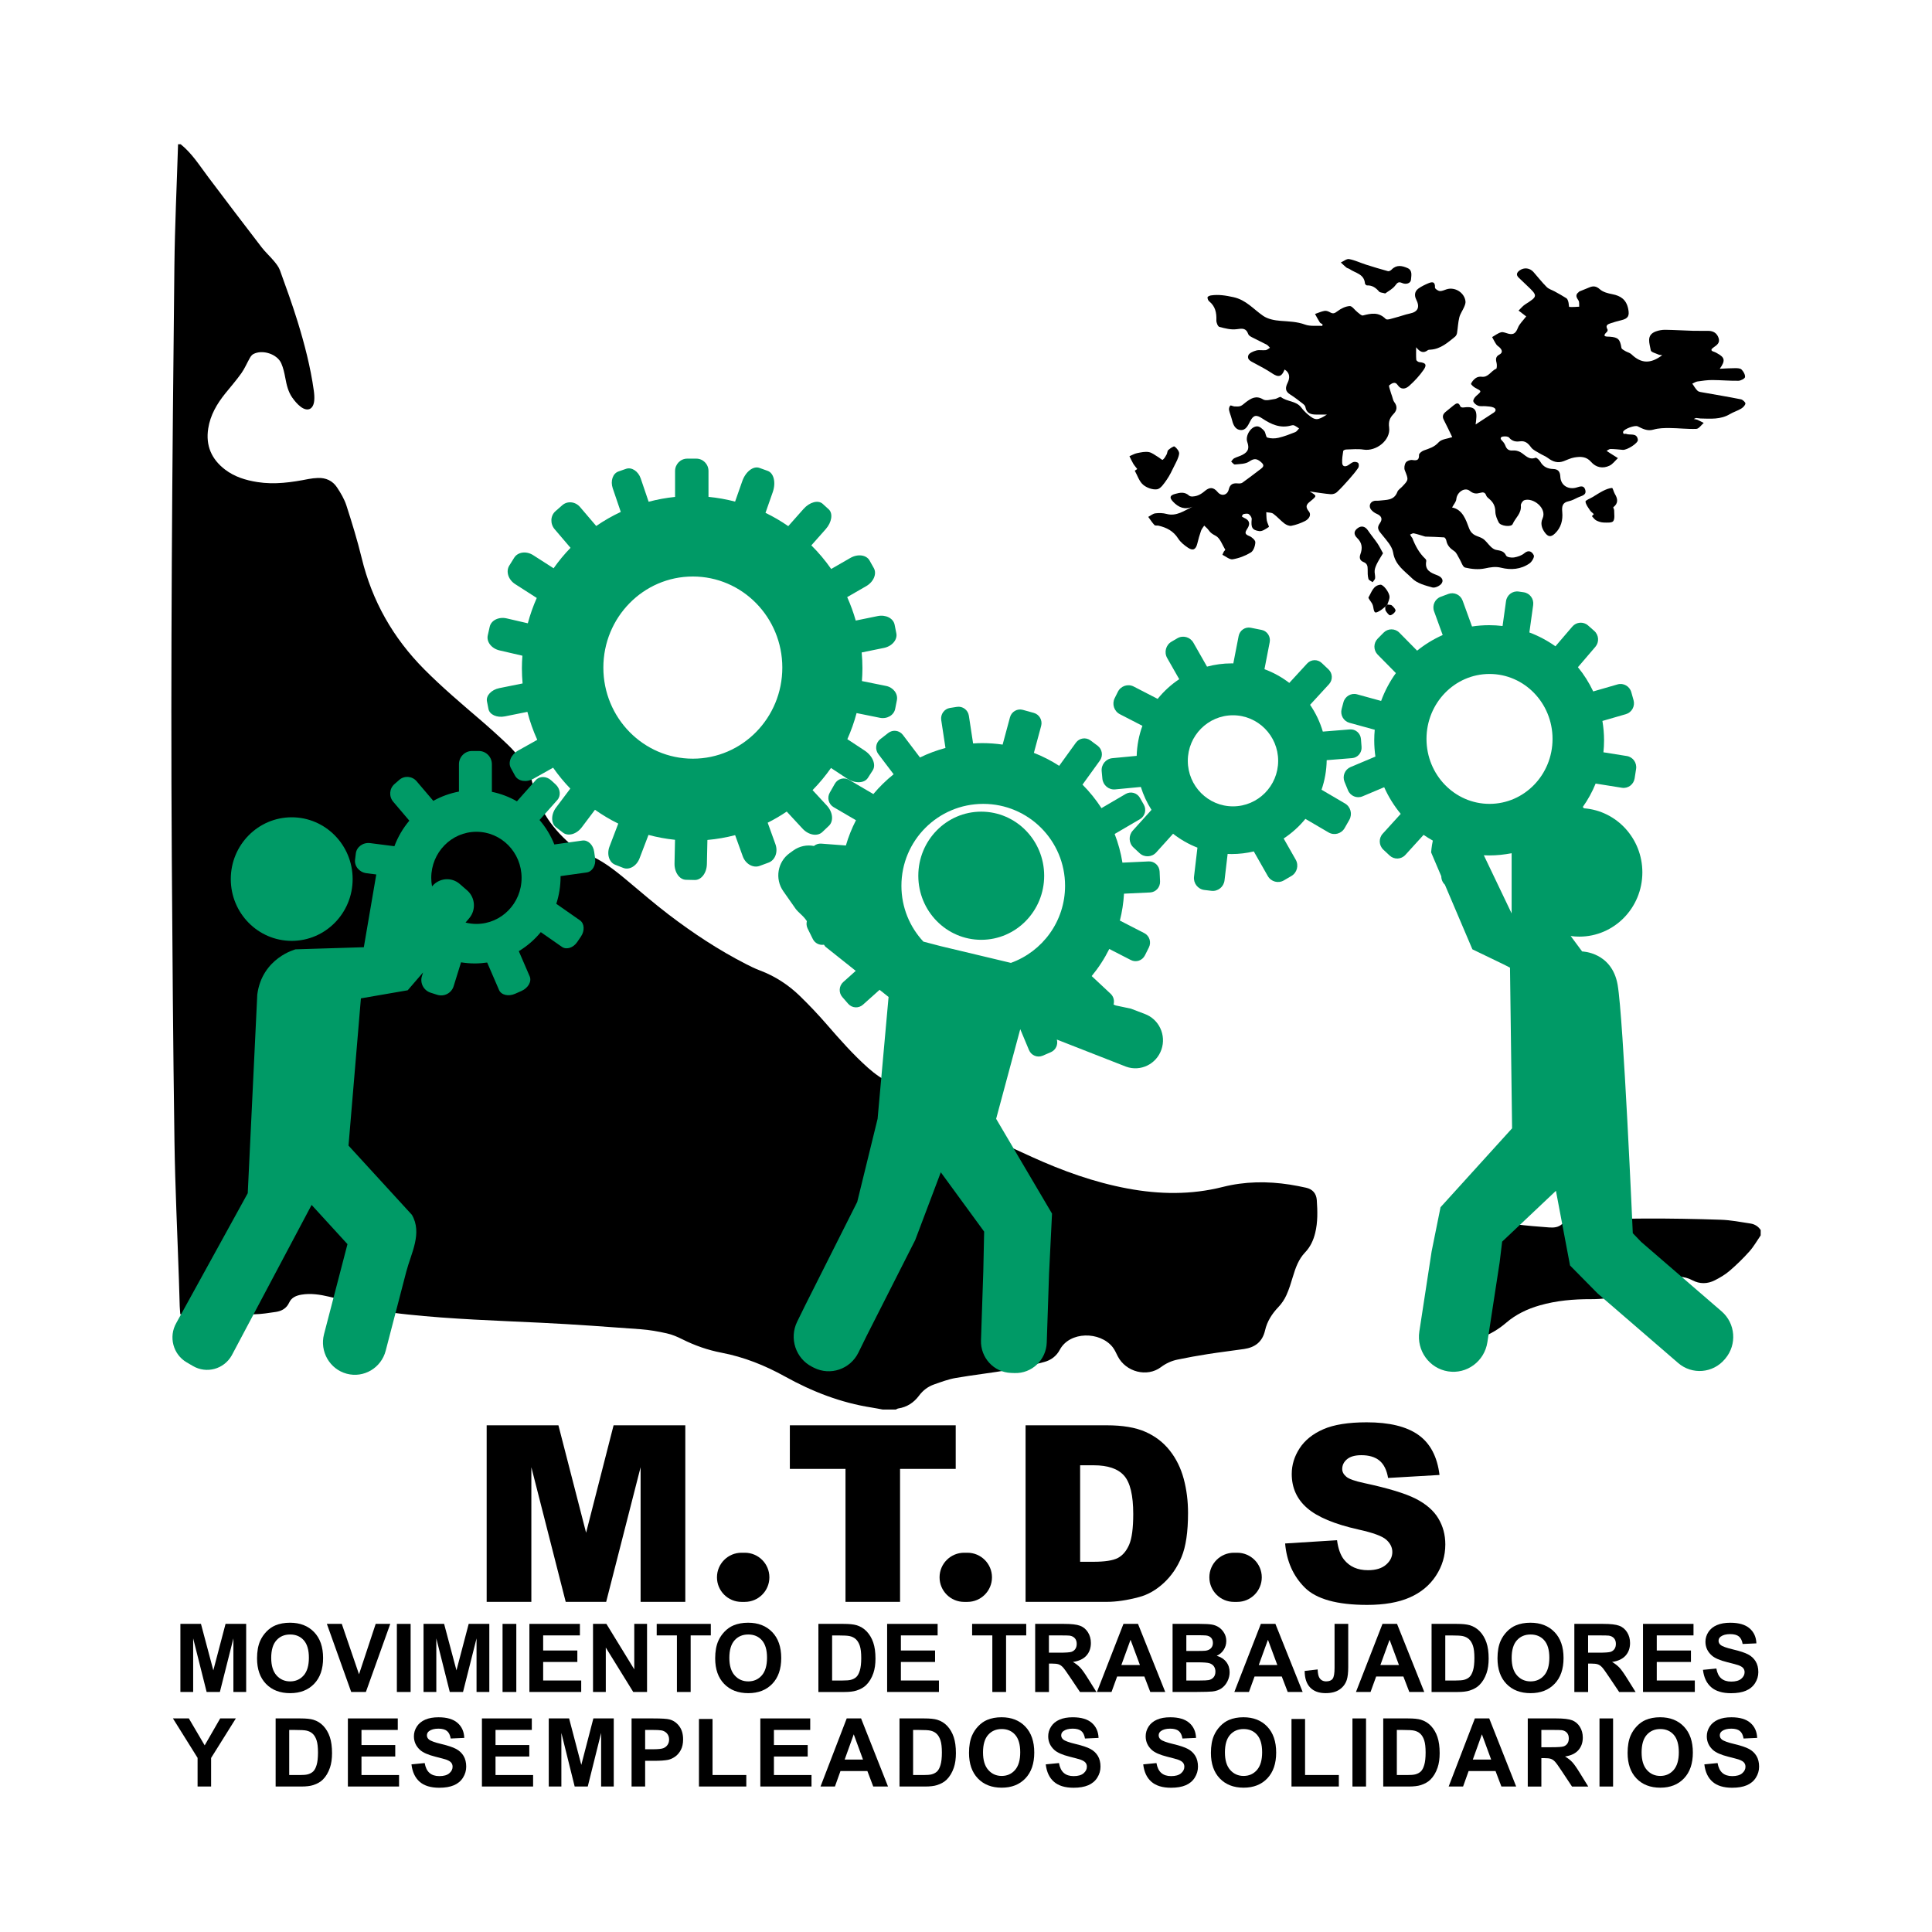 <?xml version="1.0" encoding="UTF-8"?> <svg xmlns="http://www.w3.org/2000/svg" xmlns:xlink="http://www.w3.org/1999/xlink" version="1.1" id="Capa_1" x="0px" y="0px" viewBox="0 0 1080 1080" style="enable-background:new 0 0 1080 1080;" xml:space="preserve"> <style type="text/css"> .st0{fill:#009A66;} </style> <g> <g> <g> <path d="M101.01,80.64c6.4,5.17,10.67,12.08,15.53,18.53c9.84,13.08,19.74,26.1,29.71,39.07c2.09,2.72,4.7,5.04,6.9,7.69 c1.31,1.58,2.68,3.31,3.36,5.2c3.42,9.47,6.86,18.93,9.83,28.54c3.91,12.68,7.24,25.52,9.08,38.69c0.25,1.81,0.4,3.69,0.24,5.5 c-0.44,4.96-3.66,6.49-7.59,3.51c-1.82-1.38-3.37-3.24-4.7-5.12c-2.3-3.28-3.17-7.13-3.89-11.03c-0.51-2.76-1.13-5.57-2.25-8.12 c-2.29-5.22-10.55-7.87-15.6-5.18c-0.79,0.42-1.45,1.28-1.91,2.09c-1.64,2.86-2.91,5.96-4.8,8.63 c-2.77,3.91-5.95,7.52-8.96,11.26c-4.69,5.83-8.4,12.11-9.57,19.65c-1.48,9.54,1.83,17.15,9.41,22.94 c5.32,4.06,11.53,5.96,18.08,6.99c9.68,1.53,19.17,0.15,28.64-1.72c1.68-0.33,3.41-0.49,5.13-0.57c4.55-0.2,8.32,1.58,10.77,5.31 c2.08,3.16,4.09,6.53,5.23,10.09c3.12,9.69,6.13,19.45,8.53,29.34c5.82,24.04,17.54,44.67,34.96,62.21 c9.82,9.89,20.42,18.89,30.99,27.95c5.33,4.57,10.54,9.27,15.63,14.1c2.67,2.53,5.07,5.37,7.41,8.22 c3.34,4.05,5.4,8.72,6.6,13.85c3.41,14.45,11.56,25.89,22.98,35.13c1.8,1.45,3.85,2.8,6,3.57c9.38,3.36,16.92,9.46,24.39,15.72 c7.46,6.24,14.83,12.6,22.56,18.5c13.72,10.47,28.1,19.98,43.52,27.84c2.41,1.23,4.85,2.44,7.39,3.39 c8.57,3.21,16.09,8.09,22.58,14.41c5.2,5.06,10.21,10.34,14.96,15.82c7.34,8.47,14.75,16.86,23.14,24.34 c3.97,3.54,8.29,6.46,13.05,8.94c6.31,3.31,12.29,7.25,18.38,10.98c1.57,0.96,3.03,2.12,4.53,3.2c4.81,3.45,9.92,6.23,15.43,8.57 c13.49,5.72,26.75,11.98,40.1,18.04c17.21,7.82,34.91,14.21,53.56,17.68c17.78,3.31,35.45,3.6,53.18-0.88 c12.3-3.11,24.9-3.27,37.48-1.32c3.04,0.47,6.06,1.08,9.07,1.74c3.71,0.82,5.78,3.25,6.03,6.97c0.42,6.14,0.59,12.28-0.9,18.33 c-1.01,4.11-2.67,7.76-5.71,10.94c-3.54,3.7-5.27,8.51-6.73,13.39c-1.05,3.52-2.13,7.07-3.64,10.41 c-1.1,2.42-2.65,4.76-4.49,6.68c-3.59,3.75-6.3,8-7.43,12.96c-1.47,6.45-5.56,9.58-11.76,10.49c-6.7,0.98-13.44,1.77-20.13,2.82 c-5.72,0.89-11.42,1.92-17.08,3.1c-3.38,0.7-6.43,2.09-9.3,4.24c-7.73,5.79-19.57,2.67-24.08-6.06c-0.9-1.74-1.66-3.61-2.86-5.13 c-7.1-8.96-24.05-8.92-29.56,1.47c-1.9,3.58-5,5.85-8.8,6.84c-6.43,1.67-12.9,3.25-19.44,4.37c-9.96,1.71-20.02,2.82-29.97,4.54 c-4.09,0.71-8.06,2.21-12,3.59c-3.43,1.2-6.25,3.3-8.47,6.29c-2.89,3.89-6.74,6.43-11.65,7.17c-0.45,0.07-0.86,0.39-1.29,0.59 c-2.47,0-4.94,0-7.4,0c-2.05-0.37-4.09-0.79-6.14-1.11c-17.27-2.69-33.25-8.91-48.46-17.35c-11.15-6.19-22.88-10.89-35.5-13.31 c-7.65-1.46-14.97-4.03-21.96-7.54c-2.73-1.37-5.62-2.6-8.59-3.26c-4.8-1.07-9.7-1.95-14.59-2.31 c-18.45-1.36-36.9-2.71-55.38-3.61c-25.01-1.21-50.04-2-74.96-4.65c-10.8-1.15-21.52-2.68-31.8-6.48c-3.92-1.45-8-2.5-12.07-3.46 c-5.05-1.19-10.17-2-15.4-1.14c-2.92,0.48-5.6,1.59-6.88,4.39c-1.52,3.31-4.19,4.78-7.49,5.27c-4.02,0.6-8.07,1.25-12.11,1.32 c-12.83,0.21-25.66,0.17-38.49,0.21c-0.84,0-1.68-0.14-2.8-0.23c-0.11-1.55-0.27-3-0.32-4.45c-0.17-5.04-0.29-10.07-0.46-15.11 c-0.85-25.67-2.11-51.34-2.48-77.02c-0.76-52.72-1.15-105.45-1.49-158.18c-0.72-110.38,0.25-220.75,1.45-331.12 c0.25-22.73,1.35-45.44,2.05-68.16C100.02,80.64,100.51,80.64,101.01,80.64z"></path> <path d="M984.23,690.59c-2.07,3-3.87,6.24-6.28,8.94c-3.43,3.84-7.15,7.48-11.06,10.84c-2.48,2.14-5.41,3.86-8.36,5.35 c-4.07,2.06-8.39,2.12-12.46-0.04c-4.72-2.51-9.47-2.4-14.3-0.65c-2.54,0.92-5.04,2-7.47,3.18c-11.06,5.33-22.68,8.06-34.99,8.03 c-9.64-0.03-19.21,0.79-28.54,3.46c-6.95,1.99-13.35,5.02-18.87,9.78c-4.04,3.48-8.58,6.2-13.59,8.07 c-1.84,0.69-3.73,1.3-5.65,1.7c-6,1.27-9.09-0.32-9.65-6.33c-0.64-6.89-3.85-11.64-9.17-15.59c-2.69-2-3.06-3.75-1.72-6.82 c2.81-6.46,6.26-12.54,11.55-17.38c2.4-2.2,5.06-3.78,8.42-4.25c4.61-0.64,8.09-3.48,10.05-7.41c3.26-6.53,8.4-7.93,15.04-7.09 c6.23,0.79,12.5,1.31,18.76,1.76c2.55,0.18,5.07,0.07,7.28-1.89c0.96-0.86,2.77-0.9,4.22-1.07c13.98-1.7,28.05-1.95,42.1-2.01 c14.18-0.06,28.37,0.2,42.54,0.68c5.51,0.19,10.99,1.28,16.47,2.11c2.36,0.36,4.34,1.61,5.7,3.66 C984.23,688.62,984.23,689.6,984.23,690.59z"></path> </g> <g> <ellipse class="st0" cx="163.07" cy="491.41" rx="34.06" ry="34.54"></ellipse> <ellipse class="st0" cx="548.52" cy="489.54" rx="35.18" ry="35.82"></ellipse> <path class="st0" d="M639.84,566.77l-7.67-2.93l-8.47-1.78l-1.22-0.53c0.59-2.09,0.05-4.43-1.63-6l-10.59-9.9 c3.83-4.64,7.13-9.72,9.84-15.15l12.06,6.19c2.88,1.48,6.4,0.31,7.86-2.61l2.23-4.46c1.46-2.92,0.31-6.49-2.57-7.97l-13.66-7.02 c1.23-4.85,2.01-9.88,2.31-15.04l14.58-0.68c3.23-0.15,5.72-2.93,5.57-6.2l-0.25-5.5c-0.15-3.27-2.89-5.8-6.11-5.65l-14.67,0.69 c-0.89-5.56-2.37-10.92-4.35-16.03l14.16-8.29c2.8-1.64,3.76-5.27,2.14-8.1l-2.16-3.8c-1.62-2.84-5.19-3.81-7.99-2.17 l-13.52,7.92c-3.08-4.75-6.63-9.16-10.61-13.14l9.72-13.46c1.91-2.64,1.34-6.35-1.26-8.29l-3.98-2.96 c-2.61-1.94-6.27-1.36-8.18,1.28l-9.33,12.92c-4.43-2.87-9.16-5.3-14.14-7.25l4.06-15.05c0.85-3.16-0.98-6.42-4.1-7.29l-6.14-1.7 c-3.12-0.86-6.33,1-7.18,4.16l-4.11,15.26c-3.72-0.54-7.52-0.83-11.39-0.83c-1.72,0-3.42,0.07-5.12,0.18l-2.36-15.49 c-0.49-3.24-3.48-5.46-6.67-4.96l-3.89,0.61c-3.19,0.5-5.38,3.53-4.89,6.77l2.37,15.6c-4.95,1.33-9.72,3.11-14.24,5.32 l-9.56-12.61c-1.97-2.6-5.64-3.08-8.2-1.09l-4.46,3.48c-2.56,2-3.04,5.72-1.07,8.32l8.55,11.28c-4.13,3.31-7.93,7.01-11.33,11.07 l-13.55-7.93c-2.8-1.64-6.38-0.67-7.99,2.17l-2.83,4.97c-1.62,2.84-0.66,6.46,2.14,8.1l12.51,7.32c-2.31,4.48-4.2,9.2-5.64,14.12 l-13.75-1.04c-1.55-0.12-3,0.39-4.12,1.31c-3.88-0.75-8.04,0.03-11.52,2.53l-2.06,1.48c-6.77,4.87-8.36,14.39-3.55,21.25 c0,0,6.77,9.66,6.79,9.69c1.43,2.04,3.85,3.67,5.44,5.76c0.32,0.43,0.64,0.86,0.96,1.3c-0.34,1.34-0.23,2.8,0.43,4.14l2.89,5.85 c1.18,2.39,3.74,3.62,6.21,3.19c0.27,0.37,0.54,0.73,0.81,1.1l16.98,13.52l-6.99,6.26c-2.42,2.17-2.65,5.92-0.52,8.37l3.28,3.77 c2.14,2.46,5.83,2.69,8.26,0.52l9.3-8.32l5.02,4l-6.13,68.09l-11.39,46.48l-28.97,57.57l-4.6,9.36 c-4.57,9.3-0.84,20.59,8.33,25.23l1.02,0.52c9.17,4.63,20.31,0.85,24.88-8.45l4.6-9.36l27.15-53.55l14.31-37.89l24.23,33.16 l-0.48,22.37l-1.29,38.38c-0.33,9.75,7.2,17.92,16.82,18.25l1.94,0.07c9.62,0.33,17.68-7.3,18-17.05l1.29-38.38l1.66-33.7 l-31.24-52.99l13.48-50.11l4.89,11.68c1.26,3.02,4.7,4.42,7.67,3.14l4.56-1.97c2.73-1.18,4.12-4.22,3.34-7.04l38.73,15.16 c8.03,2.89,16.86-1.38,19.71-9.52C652.08,578.6,647.87,569.66,639.84,566.77z M549.64,449.37c25.26,0,45.74,20.5,45.74,45.79 c0,19.86-12.63,36.76-30.29,43.1l-39.2-9.35l-9.71-2.54c-7.62-8.18-12.28-19.14-12.28-31.21 C503.89,469.87,524.37,449.37,549.64,449.37z"></path> <path class="st0" d="M962.4,733.07l-44.99-38.85l-4.67-4.86c0,0-5.26-120.49-8.47-138.84c-3.21-18.35-19.85-18.65-19.85-18.65 l-6.39-8.63c1.58,0.22,3.19,0.34,4.83,0.34c19.46,0,35.23-16.08,35.23-35.92c0-18.93-14.37-34.43-32.59-35.81l-0.72-0.73 c2.88-4.05,5.3-8.44,7.19-13.1l14.69,2.35c3.39,0.54,6.58-1.81,7.11-5.25l0.82-5.28c0.53-3.44-1.78-6.67-5.18-7.21l-13.08-2.09 c0.23-2.2,0.35-4.43,0.35-6.69c0-3.69-0.33-7.3-0.92-10.83l13.13-3.8c3.3-0.96,5.22-4.45,4.28-7.8l-1.26-4.49 c-0.94-3.35-4.39-5.29-7.69-4.34l-13.6,3.93c-2.29-4.88-5.16-9.43-8.55-13.55l9.75-11.38c2.25-2.63,1.98-6.61-0.62-8.9 l-3.47-3.06c-2.59-2.28-6.52-2-8.78,0.63l-9.45,11.03c-4.47-3.17-9.36-5.79-14.57-7.74l2.13-15.33c0.48-3.45-1.89-6.64-5.29-7.13 l-2.86-0.41c-3.4-0.49-6.55,1.92-7.03,5.37l-1.93,13.89c-2.46-0.29-4.96-0.45-7.49-0.45c-3.26,0-6.46,0.25-9.59,0.72l-5.25-14.45 c-1.19-3.27-4.76-4.94-7.99-3.74l-4.28,1.6c-3.22,1.2-4.88,4.83-3.69,8.1l4.82,13.27c-5.16,2.29-9.96,5.23-14.3,8.74l-9.93-10.07 c-2.43-2.46-6.37-2.46-8.8,0l-3.32,3.36c-2.43,2.46-2.43,6.46,0,8.92l10.18,10.32c-3.42,4.75-6.21,9.98-8.25,15.57l-13.44-3.69 c-3.32-0.91-6.73,1.08-7.63,4.44l-1,3.74c-0.9,3.36,1.06,6.83,4.38,7.74l14.12,3.88c-0.18,1.94-0.28,3.9-0.28,5.89 c0,3.09,0.23,6.13,0.65,9.11l-13.9,5.86c-3.17,1.34-4.68,5.03-3.36,8.25l1.93,4.71c1.32,3.22,4.96,4.74,8.13,3.4l12.11-5.1 c2.41,5.4,5.53,10.41,9.25,14.9l-10.08,11.09c-2.33,2.56-2.17,6.55,0.36,8.91l3.53,3.3c2.53,2.36,6.46,2.2,8.79-0.37l10.18-11.2 c1.66,1.16,3.39,2.21,5.16,3.21c-0.74,3.39-0.95,6.61-0.95,6.61l5.69,13.36c-0.01,1.79,0.73,3.48,1.99,4.66l15.39,36.15 l17.81,8.59l3.21,1.66l1.17,89.81l-40,44.11l-4.98,24.69l-6.87,44.78c-1.63,10.65,5.56,20.63,16.06,22.29h0 c10.51,1.66,20.35-5.64,21.98-16.29l6.87-44.78l1.38-11.45l30.07-28.42l7.88,41.74l15.46,15.67l44.99,38.85 c7.77,6.71,19.44,5.76,26.06-2.12l0.27-0.32C971.11,751.61,970.17,739.78,962.4,733.07z M832.65,376.75 c19.46,0,35.23,16.26,35.23,36.31c0,20.06-15.77,36.31-35.23,36.31c-19.46,0-35.23-16.26-35.23-36.31 C797.42,393.01,813.19,376.75,832.65,376.75z M829.47,478.11c0.99,0.05,1.98,0.08,2.99,0.08c4.3,0,8.49-0.44,12.55-1.25v33.67 L829.47,478.11z"></path> <path class="st0" d="M332.15,476.16c-0.53-3.91-3.5-6.73-6.62-6.29l-15.65,2.19c-2-5.03-4.82-9.64-8.28-13.67l9.97-11.21 c2.11-2.38,1.68-6.27-0.97-8.69l-2.5-2.28c-2.65-2.42-6.51-2.46-8.62-0.09l-10.51,11.82c-4.3-2.46-9.01-4.28-14.01-5.3v-15.43 c0-4.09-3.27-7.4-7.3-7.4h-3.8c-4.03,0-7.3,3.31-7.3,7.4v15.29c-5.11,0.96-9.94,2.73-14.34,5.18l-9.32-10.95 c-2.5-2.93-6.85-3.28-9.71-0.77l-2.7,2.36c-2.87,2.51-3.17,6.92-0.67,9.86l9,10.58c-3.54,4.21-6.38,9.02-8.35,14.28l-13.52-1.73 c-3.98-0.51-7.58,2.06-8.04,5.75l-0.43,3.47c-0.46,3.69,2.39,7.09,6.37,7.6l5.49,0.7l-6.96,40.67l-38.15,1.18 c0,0-18.69,4.74-21.41,25.26l-5.33,111.07l-39.96,72.58c-4.38,7.69-1.78,17.53,5.81,21.97l3.51,2.05 c7.59,4.44,17.29,1.81,21.67-5.89l44.67-84.16l20.05,21.92l-13.11,50.35c-2.51,9.65,3.17,19.54,12.69,22.09 c9.52,2.55,19.28-3.21,21.79-12.87c3.83-14.73,7.67-29.45,11.5-44.18c2.69-10.32,9.14-21.51,3.13-31.79l-35.42-38.68l6.93-82.31 l26.16-4.52l8.58-9.96l-0.63,2.04c-1.21,3.88,0.97,8.03,4.85,9.27l3.66,1.17c3.88,1.24,8.01-0.9,9.21-4.78l4.15-13.36 c2.49,0.4,5.05,0.62,7.65,0.62c2.36,0,4.68-0.18,6.96-0.51c0.02,0.04,0.03,0.09,0.05,0.13l6.57,15.21 c1.23,2.84,5.26,3.79,9.02,2.12l3.54-1.57c3.76-1.67,5.81-5.32,4.58-8.16l-6.08-14.08c4.67-2.83,8.83-6.43,12.29-10.64 l11.81,8.24c2.52,1.76,6.35,0.54,8.55-2.71l2.08-3.06c2.21-3.25,1.96-7.31-0.56-9.07l-13.22-9.23c1.55-4.76,2.39-9.84,2.39-15.12 c0-0.12-0.01-0.24-0.01-0.36l14.63-2.05c3.12-0.44,5.23-3.96,4.69-7.87L332.15,476.16z M266.33,516.48 c-2.1,0-4.14-0.27-6.09-0.76l2.06-2.43c3.91-4.62,3.4-11.58-1.16-15.55l-4.13-3.59c-4.56-3.97-11.42-3.44-15.34,1.18l-0.16,0.19 c-0.29-1.55-0.44-3.15-0.44-4.79c0-14.22,11.31-25.76,25.25-25.76c13.95,0,25.25,11.53,25.25,25.76 C291.59,504.94,280.28,516.48,266.33,516.48z"></path> <path class="st0" d="M429.14,459.9c3.69-1.85,7.25-3.93,10.65-6.23l8.85,9.56c3.37,3.64,8.32,4.49,11.05,1.89l3.68-3.5 c2.73-2.6,2.22-7.66-1.15-11.3l-7.99-8.64c3.77-3.82,7.2-7.97,10.3-12.38l8.82,5.82c4.51,2.98,9.8,2.85,11.81-0.28l2.7-4.21 c2.01-3.13-0.02-8.08-4.53-11.06l-9.66-6.37c2.09-4.68,3.83-9.54,5.16-14.58l13.01,2.63c4.03,0.81,7.87-1.43,8.57-5.02l0.95-4.82 c0.7-3.58-1.99-7.15-6.02-7.96l-13.53-2.73c0.17-2.35,0.29-4.73,0.29-7.12c0-2.99-0.15-5.95-0.42-8.87l12.47-2.55 c4.52-0.93,7.61-4.58,6.9-8.16l-0.96-4.82c-0.71-3.58-4.96-5.74-9.48-4.81l-12.25,2.51c-1.29-4.52-2.89-8.89-4.78-13.11 l10.6-6.11c4.16-2.39,6.08-6.91,4.3-10.09l-2.4-4.27c-1.78-3.18-6.59-3.81-10.75-1.42l-10.69,6.16 c-3.31-4.73-7.02-9.16-11.1-13.2l8.05-9.08c3.41-3.84,4.15-8.8,1.65-11.08l-3.36-3.06c-2.5-2.27-7.28-1-10.69,2.84l-8.55,9.64 c-4.03-2.8-8.28-5.29-12.73-7.44l4.07-11.6c1.86-5.32,0.59-10.63-2.84-11.86l-4.61-1.66c-3.43-1.24-7.72,2.07-9.59,7.38 l-4.02,11.46c-4.82-1.27-9.79-2.16-14.87-2.65v-14.46c0-3.82-3.05-6.91-6.81-6.91h-5.06c-3.76,0-6.81,3.09-6.81,6.91v14.49 c-5.06,0.51-9.99,1.43-14.78,2.7l-4.42-13.01c-1.39-4.08-5.06-6.49-8.22-5.39l-4.24,1.48c-3.15,1.1-4.58,5.3-3.19,9.38l4.5,13.22 c-4.8,2.25-9.4,4.88-13.73,7.87l-9.05-10.61c-2.62-3.07-7.05-3.52-9.9-1.02l-3.84,3.37c-2.85,2.5-3.05,7.02-0.43,10.08 l8.86,10.38c-3.44,3.55-6.6,7.37-9.46,11.43l-11.42-7.32c-3.84-2.46-8.59-1.82-10.62,1.44l-2.73,4.38 c-2.03,3.26-0.57,7.89,3.27,10.35l12.08,7.75c-2.01,4.55-3.69,9.27-5,14.16l-11.82-2.74c-4.42-1.02-8.67,1.06-9.48,4.67 l-1.09,4.84c-0.81,3.6,2.12,7.35,6.54,8.38l12.82,2.97c-0.17,2.33-0.28,4.68-0.28,7.06c0,2.85,0.15,5.66,0.39,8.45l-12.98,2.61 c-4.45,0.89-7.56,4.2-6.94,7.38l0.84,4.28c0.62,3.18,4.73,5.03,9.19,4.14l12.57-2.53c1.39,5.42,3.26,10.64,5.52,15.64l-10.7,6 c-3.97,2.23-5.79,6.6-4.06,9.77l2.33,4.26c1.73,3.17,6.35,3.93,10.32,1.7l10.97-6.16c2.9,4.15,6.11,8.06,9.61,11.69l-7.92,10.53 c-2.93,3.89-2.96,8.86-0.07,11.09l3.89,3c2.89,2.23,7.6,0.89,10.53-3l7.36-9.79c4.12,2.9,8.46,5.51,13.02,7.73l-4.89,12.81 c-1.64,4.29-0.23,8.85,3.15,10.18l4.55,1.79c3.38,1.33,7.45-1.07,9.09-5.36l5-13.09c4.81,1.29,9.76,2.21,14.83,2.73l-0.28,13.19 c-0.11,4.98,2.76,9.09,6.4,9.17l4.9,0.11c3.64,0.08,6.68-3.89,6.79-8.87l0.29-13.51c5.3-0.48,10.48-1.37,15.5-2.69l4.26,11.82 c1.56,4.32,5.8,6.72,9.48,5.36l4.95-1.83c3.68-1.36,5.4-5.97,3.84-10.29L429.14,459.9z M387.3,424.11 c-27.63,0-50.02-22.8-50.02-50.92c0-28.12,22.4-50.92,50.02-50.92c27.63,0,50.02,22.8,50.02,50.92 C437.33,401.32,414.93,424.11,387.3,424.11z"></path> <path class="st0" d="M751.88,449.16l-13.13-7.69c1.79-5.19,2.79-10.75,2.88-16.53l14.2-1.14c3.17-0.26,5.54-3.07,5.29-6.29 l-0.34-4.4c-0.25-3.22-3.03-5.62-6.2-5.36l-15.12,1.22c-1.59-5.4-4.01-10.44-7.12-14.98l10.6-11.53 c2.17-2.36,2.04-6.06-0.29-8.26l-3.8-3.59c-2.33-2.2-5.98-2.07-8.15,0.29l-9.97,10.85c-4.19-3.21-8.86-5.81-13.89-7.67l2.93-15.1 c0.61-3.17-1.42-6.24-4.54-6.86l-6.05-1.21c-3.12-0.62-6.15,1.44-6.77,4.61l-2.98,15.33c-0.31-0.01-0.61-0.02-0.92-0.02 c-4.77,0-9.38,0.64-13.78,1.82l-7.63-13.4c-1.82-3.19-5.84-4.29-8.99-2.44l-3.25,1.9c-3.15,1.84-4.23,5.93-2.41,9.12l6.74,11.84 c-4.56,3.03-8.63,6.75-12.06,11.01l-13.38-6.9c-3.24-1.67-7.2-0.36-8.85,2.92l-1.78,3.56c-1.65,3.29-0.36,7.3,2.88,8.98 l12.61,6.5c-1.93,5.26-3.03,10.9-3.2,16.79l-13.63,1.3c-3.62,0.35-6.28,3.6-5.94,7.27l0.39,4.16c0.34,3.67,3.55,6.37,7.17,6.02 l14.34-1.37c1.41,4.57,3.43,8.86,5.94,12.81l-10.47,11.61c-2.45,2.72-2.27,6.94,0.41,9.43l3.41,3.17c2.68,2.49,6.85,2.3,9.3-0.42 l9.42-10.44c4.1,3.22,8.68,5.85,13.62,7.77l-1.91,16.24c-0.43,3.66,2.15,6.98,5.76,7.42l3.97,0.48c3.61,0.44,6.89-2.18,7.32-5.84 l1.74-14.78c0.75,0.03,1.5,0.06,2.25,0.06c4.26,0,8.4-0.52,12.37-1.47l7.83,13.76c1.82,3.19,5.84,4.29,8.99,2.44l4.21-2.46 c3.15-1.84,4.23-5.93,2.41-9.12l-6.74-11.84c4.59-3.02,8.69-6.72,12.15-10.97l12.95,7.58c3.15,1.84,7.17,0.75,8.99-2.44l2.62-4.6 C756.11,455.09,755.03,451,751.88,449.16z M689.24,450.76c-13.95,0-25.25-11.4-25.25-25.46s11.31-25.46,25.25-25.46 s25.26,11.4,25.26,25.46S703.19,450.76,689.24,450.76z"></path> </g> <g> <path d="M882.84,162.95c1.95-0.8,3.9-1.62,5.86-2.39c2.12-0.83,3.71-0.56,5.66,1.17c1.77,1.58,4.52,2.26,6.95,2.73 c4.71,0.91,7.83,3.05,8.87,8.22c0.76,3.79,0.07,5.38-3.85,6.32c-1.93,0.46-3.86,0.99-5.75,1.63c-1.58,0.54-3.42,1.06-1.98,3.51 c0.17,0.28,0.03,1.02-0.22,1.25c-3.35,3.15-0.1,2.7,1.53,2.83c4.65,0.36,5.68,1.39,6.48,6.24c0.12,0.7,1.34,1.3,2.14,1.78 c1.12,0.67,2.56,0.94,3.46,1.81c5.39,5.19,10.65,5.47,17.21,0.49c-0.85-0.13-1.52-0.08-2.07-0.33c-1.54-0.71-4.17-1.34-4.33-2.35 c-0.62-3.83-2.81-8.58,2.9-10.62c1.64-0.59,3.46-0.9,5.2-0.88c5.21,0.07,10.41,0.41,15.61,0.56c2.86,0.09,5.72-0.03,8.58,0.03 c2.69,0.06,4.7,1.27,5.61,3.98c0.9,2.69-0.9,3.96-2.7,5.19c-1.49,1.02-2.06,1.91,0.25,2.56c0.63,0.18,1.21,0.57,1.79,0.89 c4.17,2.25,4.56,4.06,1.31,8.57c3.11-0.14,5.8-0.35,8.48-0.34c1.26,0,2.91,0,3.68,0.75c1.08,1.05,2.12,2.88,1.97,4.23 c-0.1,0.86-2.38,2.05-3.7,2.07c-4.87,0.08-9.74-0.39-14.62-0.41c-2.75-0.01-5.51,0.4-8.24,0.79c-1.01,0.15-1.95,0.8-2.91,1.22 c0.96,1.35,1.75,2.89,2.93,3.98c0.74,0.68,2.05,0.77,3.14,0.97c7.04,1.27,14.1,2.41,21.12,3.82c1.01,0.2,2.59,1.71,2.49,2.38 c-0.16,1.07-1.37,2.22-2.41,2.85c-1.99,1.19-4.27,1.85-6.26,3.04c-5.2,3.12-10.86,2.56-16.47,2.44c-0.77-0.02-1.53-0.24-2.3-0.28 c-0.28-0.02-0.57,0.21-1.43,0.56c1.02,0.21,1.53,0.22,1.97,0.42c1.22,0.55,2.4,1.18,3.6,1.79c-1.37,1.16-2.71,3.26-4.12,3.32 c-4.96,0.2-9.95-0.44-14.92-0.47c-3.02-0.02-6.17,0.04-9.04,0.88c-3.45,1-6.06-0.48-8.84-1.83c-1.58-0.77-7.62,1.42-8.15,3.07 c-0.1,0.31,0.1,0.96,0.36,1.1c0.32,0.19,0.89-0.12,1.26,0.03c2.31,0.95,6.1-0.82,6.64,3.32c0.24,1.89-6.1,5.83-8.41,5.63 c-2.29-0.2-4.59-0.46-6.88-0.49c-0.73-0.01-1.47,0.68-2.2,1.05c0.59,0.4,1.18,0.81,1.79,1.19c1.51,0.96,3.04,1.91,4.55,2.87 c-1.55,1.44-2.88,3.34-4.69,4.21c-3.77,1.81-7.56,1.07-10.34-2.12c-2.71-3.12-5.98-3.01-9.35-2.45 c-2.05,0.34-3.99,1.33-5.97,2.07c-3.24,1.21-6,0.33-8.68-1.71c-1.4-1.07-3.13-1.68-4.65-2.61c-1.7-1.05-3.76-1.89-4.87-3.42 c-1.68-2.31-3.31-3.77-6.28-3.35c-2.25,0.32-4.31-0.05-6-2.09c-0.58-0.7-2.24-0.76-3.34-0.61c-1.27,0.18-1.99,0.96-0.64,2.29 c0.77,0.76,1.49,1.73,1.86,2.75c0.78,2.14,2.02,2.97,4.3,2.77c1.36-0.12,2.94,0.27,4.15,0.94c2.65,1.49,4.6,4.59,8.42,3.13 c0.58-0.22,2.13,1.21,2.69,2.19c1.65,2.91,4.14,4.01,7.19,4.09c2.81,0.07,3.87,1.51,4,4.28c0.22,4.54,3.81,7.06,8.2,6.29 c1.96-0.34,4.76-2.19,5.73,1.06c0.93,3.12-2.24,3.36-4.09,4.28c-1.69,0.85-3.43,1.76-5.25,2.14c-3.45,0.72-3.8,2.88-3.51,5.95 c0.43,4.59-0.66,8.81-4.09,12.07c-2.29,2.17-3.88,1.91-5.74-0.69c-1.69-2.37-2.42-4.99-1.19-7.69 c2.64-5.79-5.32-11.92-10.21-10.24c-0.9,0.31-2.02,2-1.92,2.93c0.47,4.46-3.1,6.95-4.58,10.41c-0.79,1.83-6.73,1.12-7.77-0.89 c-0.95-1.86-1.88-4.01-1.9-6.04c-0.03-3.06-1.15-5.21-3.32-7.05c-0.68-0.58-1.51-1.2-1.78-1.98c-0.65-1.91-1.81-1.94-3.39-1.5 c-2.05,0.58-3.72,0.58-5.75-1.07c-2.89-2.35-7.27,0.74-7.58,4.6c-0.12,1.48-1.41,2.85-2.37,4.65c5.9,1.07,7.81,7.1,9.42,11.42 c1.73,4.62,4.76,4.27,7.54,5.88c1.85,1.07,3.11,3.17,4.74,4.69c0.79,0.73,1.76,1.46,2.76,1.68c2.25,0.49,4.47,0.46,5.75,3.23 c0.41,0.9,2.97,1.28,4.41,1.04c2.02-0.34,4.25-1.07,5.79-2.38c2.61-2.21,4.44-0.63,5.29,1.23c0.43,0.94-1.1,3.56-2.39,4.46 c-4.85,3.37-10.39,3.81-15.95,2.42c-3.16-0.79-5.94-0.25-9.05,0.4c-3.53,0.74-7.47,0.37-11.02-0.48 c-1.38-0.33-2.16-3.28-3.24-5.02c-0.89-1.43-1.53-3.29-2.8-4.14c-2.28-1.52-3.97-3.16-4.48-5.99c-0.12-0.66-0.78-1.7-1.25-1.73 c-3.53-0.26-7.08-0.32-10.63-0.44c0,0,0.02-0.02,0.02-0.02c-2.11-0.62-4.19-1.33-6.33-1.8c-0.61-0.13-1.37,0.45-2.07,0.7 c0.32,0.53,0.64,1.07,0.96,1.59c0.06,0.09,0.21,0.13,0.25,0.22c1.71,4.42,3.88,8.52,7.36,11.77c0.3,0.28,0.56,0.86,0.49,1.24 c-0.97,5.02,2.38,6.51,5.98,7.85c2.08,0.78,4,2.38,2.69,4.5c-0.88,1.43-3.73,2.8-5.23,2.39c-3.98-1.09-8.53-2.27-11.32-5.05 c-4.14-4.11-9.51-7.4-10.64-14.46c-0.56-3.53-3.66-6.79-6.06-9.8c-1.7-2.14-3.51-3.66-1.36-6.6c1.75-2.39,0.85-4.16-1.8-5.27 c-1.09-0.46-2.14-1.24-2.94-2.13c-1.76-1.96-0.81-4.67,1.74-5.12c0.87-0.15,1.78,0.01,2.66-0.11c3.87-0.54,8.26,0.14,10.14-4.93 c0.4-1.07,1.64-1.82,2.5-2.71c3.89-4.04,3.77-3.99,1.63-9.36c-0.48-1.2-0.16-3.22,0.57-4.29c0.64-0.93,2.46-1.59,3.64-1.42 c2.44,0.34,3.84,0.28,3.76-2.89c-0.02-0.82,1.6-2.07,2.7-2.46c3-1.08,5.85-1.84,8.26-4.55c1.61-1.81,4.97-1.97,7.6-2.89 c-1.47-3.02-3.02-6.38-4.72-9.64c-0.99-1.9-0.45-3.26,1.01-4.47c1.46-1.22,2.94-2.42,4.42-3.61c1.44-1.15,2.84-2.08,3.82,0.57 c0.13,0.35,1.02,0.66,1.51,0.59c6.29-0.88,8.11,0.95,7.29,7.39c-0.07,0.53-0.14,1.07-0.27,2.09c3.62-2.37,6.83-4.5,10.08-6.58 c1.55-0.99,1.34-2.23,0.03-2.85c-1.32-0.62-2.95-0.62-4.45-0.77c-1.41-0.14-2.93,0.19-4.21-0.26c-1.1-0.38-2.4-1.41-2.72-2.45 c-0.24-0.77,0.74-2.27,1.56-2.98c3.2-2.8,3.22-2.66-0.49-4.59c-0.98-0.51-2.51-1.95-2.35-2.31c0.53-1.23,1.56-2.39,2.67-3.16 c0.85-0.59,2.17-0.88,3.2-0.73c3.8,0.56,5.26-3.3,8.17-4.43c0.45-0.17,0.5-2.3,0.22-3.38c-0.54-2-0.46-3.5,1.54-4.55 c1.97-1.03,1.67-2.44,0.36-3.83c-0.61-0.65-1.49-1.08-1.99-1.81c-0.9-1.31-1.6-2.76-2.38-4.16c1.67-0.94,3.25-2.23,5.03-2.69 c1.25-0.32,2.77,0.49,4.17,0.82c2.94,0.69,4.08-0.51,5.19-3.28c0.93-2.33,2.99-4.19,4.67-6.42c0.24,0.36,0.16,0.15,0.02,0.04 c-1.43-1.1-2.86-2.19-4.3-3.29c1.24-1.18,2.33-2.6,3.74-3.49c7.06-4.47,7.11-4.73,0.8-10.65c-1.47-1.38-2.9-2.79-4.37-4.17 c-1.72-1.61-1.22-2.97,0.45-4.16c2.49-1.78,5.67-1.4,7.74,0.95c2.45,2.78,4.73,5.73,7.35,8.34c1.18,1.18,3.01,1.67,4.52,2.51 c2.2,1.23,4.42,2.42,6.53,3.79c0.56,0.36,0.86,1.29,1.07,2.03c0.27,0.94,0.27,2.78,0.49,2.8c1.84,0.15,3.71-0.04,5.58-0.12 c-0.11-1.17,0.15-2.6-0.41-3.46c-1.12-1.71-1.95-3.11,0.07-4.65C882.6,163.19,882.72,163.07,882.84,162.95z"></path> <path d="M683.33,310.17c0.26-0.61,0.49-1.25,0.81-1.83c0.21-0.39,0.87-0.91,0.8-1.02c-1.68-2.75-2.9-6.53-5.35-7.8 c-1.7-0.88-2.9-1.62-3.95-3.15c-0.66-0.97-1.64-1.71-2.48-2.55c-0.61,0.96-1.41,1.85-1.78,2.9c-0.81,2.32-1.49,4.7-2.06,7.09 c-0.8,3.32-2.37,4.26-5.17,2.4c-2.09-1.38-4.23-3.1-5.56-5.19c-2.67-4.22-6.5-6.12-10.98-7.17c-0.75-0.18-1.84,0.11-2.25-0.33 c-1.3-1.39-2.34-3.03-3.48-4.58c1.31-0.69,2.58-1.8,3.96-1.98c2.05-0.26,4.26-0.21,6.25,0.33c5.57,1.5,9.82-1.79,14.58-4.05 c-4.39,1.89-7.83,0.44-10.83-2.69c-2.24-2.34-2-3.61,1.07-4.45c2.68-0.73,5.29-1.33,7.84,0.97c0.84,0.76,2.95,0.48,4.31,0.06 c1.55-0.48,3.05-1.45,4.3-2.53c2.7-2.33,4.88-2.49,7.35,0.5c2.08,2.51,5.41,1.74,6.16-1.45c0.74-3.12,2.49-3.66,5.12-3.42 c0.83,0.08,1.89,0.04,2.52-0.41c3.54-2.53,6.98-5.19,10.44-7.82c1.89-1.44,1.51-2.42-0.28-3.9c-2.34-1.94-3.85-1.79-6.4-0.08 c-2.11,1.42-5.24,1.34-7.96,1.63c-0.63,0.07-1.39-1.07-2.08-1.65c0.55-0.62,1-1.46,1.69-1.81c1.47-0.77,3.14-1.15,4.61-1.93 c3.3-1.74,3.94-3.65,2.68-7.3c-1.18-3.42,2.16-8.78,5.68-8.62c1.33,0.06,2.83,1.39,3.82,2.53c0.87,1.02,0.88,3.48,1.73,3.73 c1.93,0.59,4.22,0.6,6.21,0.14c3.21-0.74,6.33-1.96,9.41-3.18c0.85-0.33,1.44-1.37,2.14-2.08c-0.9-0.57-1.76-1.22-2.71-1.66 c-0.46-0.21-1.13-0.13-1.64,0.01c-6.15,1.78-11.31-0.63-16.28-3.94c-3.31-2.2-4.9-1.88-6.68,1.54c-1.28,2.46-2.49,5.36-5.63,4.93 c-3.16-0.43-4.05-3.48-4.76-6.33c-0.41-1.65-1.15-3.22-1.46-4.89c-0.14-0.76,0.18-1.91,0.71-2.4c0.33-0.3,1.44,0.41,2.22,0.45 c1.17,0.05,2.44,0.18,3.49-0.22c1.1-0.41,1.99-1.41,2.99-2.14c2.95-2.18,5.7-3.96,9.67-1.54c1.59,0.97,4.38,0.03,6.59-0.26 c1.18-0.15,2.82-1.49,3.35-1.07c3.44,2.7,8.47,2.03,11.35,5.83c1.07,1.41,2.32,2.73,3.67,3.86c4.2,3.51,5.37,3.51,10.68,0.1 c-2.24,0-4.06,0-5.87,0c-2.98,0-5.54-0.58-6.17-4.26c-0.11-0.66-0.78-1.32-1.35-1.76c-2.33-1.79-4.63-3.65-7.12-5.19 c-2.88-1.77-2.83-3.73-1.45-6.57c1.29-2.66,1.39-5.52-1.7-7.41c-1.65,4.15-3.41,4.53-6.96,2.15c-3.2-2.14-6.62-3.95-10.02-5.75 c-1.84-0.98-4.15-1.96-3.3-4.3c0.48-1.32,2.76-2.26,4.41-2.72c1.66-0.47,3.55,0.01,5.3-0.21c0.84-0.11,1.6-0.87,2.4-1.33 c-0.6-0.58-1.11-1.34-1.82-1.72c-2.75-1.45-5.57-2.75-8.33-4.19c-0.76-0.4-1.74-0.98-1.99-1.7c-1.22-3.55-3.41-3.2-6.51-2.77 c-3.12,0.43-6.52-0.46-9.66-1.3c-0.84-0.22-1.71-2.4-1.66-3.65c0.17-4.23-0.59-7.88-4.03-10.64c-0.57-0.46-0.98-1.53-0.91-2.26 c0.04-0.42,1.18-0.92,1.88-1.03c4.27-0.64,8.27,0.02,12.61,0.97c7.13,1.56,11.21,6.77,16.62,10.46c2.68,1.83,6.39,2.53,9.71,2.78 c4.64,0.36,9.17,0.42,13.71,2.09c2.92,1.07,6.4,0.53,9.64,0.71c0.04-0.3,0.09-0.6,0.13-0.89c-0.52-0.35-1.23-0.57-1.54-1.06 c-0.97-1.51-1.79-3.13-2.67-4.7c1.78-0.61,3.53-1.42,5.35-1.73c0.99-0.17,2.23,0.33,3.17,0.87c1.64,0.94,2.55,0.44,4.03-0.68 c1.95-1.49,4.47-2.73,6.82-2.88c1.36-0.09,2.82,2.24,4.31,3.38c0.99,0.76,2.28,2.09,3.12,1.88c4.56-1.19,8.77-2.05,12.72,1.96 c0.78,0.79,3.51-0.29,5.29-0.73c2.77-0.69,5.45-1.74,8.24-2.32c4.48-0.93,5.68-3.52,3.53-7.79c-1.13-2.24-0.94-4.56,1.14-6.11 c1.68-1.24,3.62-2.15,5.54-2.97c2.13-0.91,3.97-1.15,3.79,2.38c-0.03,0.63,1.66,1.82,2.64,1.92c1.24,0.13,2.57-0.55,3.83-0.96 c4.65-1.5,10.01,1.82,10.59,6.72c0.12,1.01-0.33,2.16-0.75,3.14c-0.84,1.98-2.19,3.79-2.7,5.84c-0.72,2.85-0.81,5.86-1.29,8.78 c-0.12,0.73-0.57,1.58-1.13,2.03c-4.09,3.29-8.05,6.87-13.64,7.22c-0.55,0.03-1.21,0.03-1.61,0.34c-2.35,1.8-4.29,1.09-6.47-1.69 c0,2.87-0.11,4.95,0.08,7.01c0.05,0.51,1.06,1.25,1.68,1.31c3.57,0.35,4.43,1.41,2.41,4.32c-2.28,3.28-5.06,6.29-8.04,8.94 c-1.95,1.73-4.47,2.5-6.56-0.58c-1.4-2.07-3.28-0.76-4.62,0.3c-0.35,0.28,0.29,1.95,0.57,2.95c0.28,1.05,0.66,2.09,1.02,3.12 c0.39,1.13,0.57,2.44,1.26,3.33c1.8,2.33,1.5,4.56-0.3,6.45c-2.13,2.23-3.09,4.18-2.6,7.71c0.96,7.04-7.19,13.49-14.28,12.37 c-3.18-0.5-6.49-0.14-9.74-0.06c-0.58,0.01-1.59,0.45-1.64,0.81c-0.34,2.21-0.71,4.47-0.58,6.69c0.12,1.99,1.57,2.29,3.16,1.39 c1.07-0.6,2.01-1.55,3.13-1.88c0.81-0.24,2.18-0.01,2.68,0.57c0.45,0.53,0.43,2.07-0.02,2.71c-1.52,2.2-3.26,4.27-5.03,6.27 c-2.23,2.52-4.47,5.04-6.92,7.32c-0.82,0.77-2.32,1.2-3.45,1.11c-3.69-0.31-7.36-0.94-11.73-1.54c4.07,2.47,4.03,2.43,1,4.99 c-1.88,1.59-4.15,2.83-1.52,6.07c1.75,2.16-0.02,4.46-2.15,5.52c-2.37,1.18-4.94,2.11-7.52,2.61c-1.2,0.24-2.85-0.48-3.92-1.28 c-2.2-1.66-4.02-3.85-6.25-5.46c-1-0.72-2.58-0.6-3.9-0.86c0.09,1.57,0.04,3.16,0.31,4.69c0.22,1.27,1.38,3.41,1.15,3.56 c-1.67,1.07-3.69,2.57-5.39,2.33c-4.07-0.56-4.66-2.15-4.21-6.68c0.09-0.9-0.82-2.25-1.64-2.8c-0.7-0.47-1.96-0.22-2.92-0.03 c-0.4,0.08-0.67,0.82-1,1.26c0.41,0.27,0.79,0.61,1.24,0.8c2.99,1.26,3.76,3.24,1.84,6.13c-1.45,2.19-1.4,3.09,1.17,4.09 c1.41,0.55,3.38,2.32,3.34,3.48c-0.06,1.98-1.01,4.77-2.48,5.67c-3.07,1.88-6.65,3.24-10.17,3.83c-1.74,0.29-3.82-1.6-5.75-2.51 L683.33,310.17z"></path> <path d="M635.72,262.17c-0.75-0.99-1.6-1.93-2.24-2.99c-0.79-1.33-1.41-2.76-2.11-4.15c1.43-0.6,2.81-1.43,4.29-1.73 c2.15-0.44,4.45-0.95,6.54-0.58c1.85,0.33,3.52,1.79,5.26,2.79c0.88,0.51,2.18,1.77,2.49,1.54c0.95-0.7,1.58-1.9,2.19-3 c0.42-0.77,0.36-1.97,0.93-2.47c1.04-0.91,2.98-2.33,3.51-1.97c1.24,0.85,2.72,2.76,2.56,4.03c-0.3,2.34-1.62,4.57-2.69,6.76 c-1.32,2.68-2.59,5.44-4.3,7.86c-1.46,2.07-3.32,4.94-5.32,5.25c-2.5,0.38-5.87-0.84-7.87-2.58c-2.15-1.87-3.13-5.14-4.62-7.8 C634.8,262.81,635.26,262.49,635.72,262.17z"></path> <path d="M774.34,164.04c-1.76-0.5-2.91-0.46-3.4-1.03c-1.83-2.13-3.85-3.59-6.77-3.46c-0.38,0.02-1.1-0.67-1.14-1.08 c-0.46-5.4-5.37-5.78-8.58-8.05c-0.54-0.38-1.3-0.45-1.8-0.86c-1.09-0.88-2.08-1.89-3.11-2.84c1.55-0.68,3.24-2.15,4.62-1.89 c3.22,0.6,6.28,2.09,9.44,3.1c4.08,1.3,8.19,2.54,12.32,3.66c0.56,0.15,1.5-0.37,1.98-0.87c2.77-2.88,5.86-2.21,8.94-0.86 c2.95,1.29,2.03,4.46,1.91,6.45c-0.13,2.11-2.78,2.85-4.87,1.93c-1.89-0.83-2.61-0.47-3.89,1.3 C778.52,161.57,776,162.79,774.34,164.04z"></path> <path d="M890.96,287.38c-0.71-0.68-1.57-1.25-2.1-2.05c-1.03-1.57-2.37-3.22-2.56-4.95c-0.07-0.68,2.58-1.68,4-2.53 c1.96-1.18,3.87-2.47,5.91-3.49c1.55-0.77,3.25-1.47,4.92-1.59c0.45-0.03,0.93,2.27,1.6,3.37c1.69,2.76,1.96,5.21-0.88,7.41 c-0.16,0.13,0.49,1.14,0.48,1.74c-0.03,2.06,0.49,4.61-0.5,6.01c-0.74,1.05-3.48,0.84-5.32,0.8c-1.4-0.03-2.88-0.5-4.14-1.14 c-0.98-0.5-1.67-1.58-2.49-2.41C890.25,288.16,890.6,287.77,890.96,287.38z"></path> <path d="M773.11,309.28c-1.2,2.02-2.3,3.68-3.2,5.45c-0.65,1.28-1.28,2.67-1.46,4.08c-0.18,1.42,0.39,2.93,0.26,4.37 c-0.07,0.8-0.91,1.52-1.41,2.27c-0.81-0.61-2.14-1.09-2.34-1.87c-0.45-1.71-0.45-3.58-0.42-5.39c0.03-1.89-0.39-3.24-2.31-4 c-1.93-0.76-2.54-2.25-1.75-4.4c1.22-3.31,1.01-6.31-1.77-8.99c-2.2-2.13-1.9-4.04,0.35-5.64c2.08-1.48,4.13-0.89,5.64,1.35 c1.67,2.48,3.61,4.77,5.3,7.24C771.07,305.33,771.88,307.08,773.11,309.28z"></path> <path d="M774.37,339.12c-0.87,0.69-1.68,1.47-2.62,2.05c-3.12,1.94-3.52,1.73-4.11-1.89c-0.11-0.64-0.33-1.3-0.63-1.87 c-0.66-1.23-2.31-2.99-1.99-3.52c1.7-2.78,2.57-6.63,6.65-7.04c1.56-0.16,5.03,4.22,5.08,6.8c0.03,1.43-0.79,2.88-1.23,4.32 c-0.15,0.17-0.29,0.35-0.44,0.52l-0.16,0.15C774.75,338.79,774.56,338.96,774.37,339.12z"></path> <path d="M775.53,337.96c0.87,0.15,1.97,0.01,2.55,0.51c0.91,0.78,2.25,2.26,2.01,2.97c-0.36,1.1-1.81,2.32-2.94,2.5 c-0.72,0.11-1.85-1.47-2.52-2.48c-0.38-0.58-0.19-1.54-0.26-2.33c0.19-0.16,0.37-0.33,0.56-0.49c0,0,0.16-0.15,0.16-0.15 C775.24,338.3,775.38,338.13,775.53,337.96z"></path> <path d="M882.49,163.32c0.11-0.12,0.23-0.24,0.34-0.36C882.72,163.07,882.6,163.19,882.49,163.32z"></path> <path d="M796.65,299.92c0,0,0.02-0.02,0.02-0.02S796.65,299.92,796.65,299.92z"></path> <path d="M683.32,310.16c0,0,0.02,0.02,0.02,0.02S683.32,310.16,683.32,310.16z"></path> <path d="M775.09,338.48c0,0-0.16,0.15-0.16,0.15C774.94,338.63,775.09,338.48,775.09,338.48z"></path> </g> </g> <g> <g> <path d="M100.84,945.83v-38.07h11.5l6.91,25.97l6.83-25.97h11.53v38.07h-7.14v-29.97l-7.56,29.97h-7.4l-7.53-29.97v29.97H100.84z "></path> <path d="M143.69,927.03c0-3.88,0.58-7.13,1.74-9.76c0.87-1.94,2.05-3.68,3.54-5.22c1.5-1.54,3.14-2.68,4.92-3.43 c2.37-1,5.11-1.51,8.21-1.51c5.61,0,10.1,1.74,13.46,5.22s5.05,8.32,5.05,14.52c0,6.15-1.67,10.96-5.01,14.43 c-3.34,3.47-7.81,5.21-13.4,5.21c-5.66,0-10.16-1.73-13.5-5.18C145.36,937.85,143.69,933.09,143.69,927.03z M151.61,926.77 c0,4.31,1,7.58,2.99,9.8c1.99,2.22,4.52,3.34,7.58,3.34s5.58-1.1,7.54-3.31c1.96-2.21,2.95-5.52,2.95-9.93 c0-4.36-0.96-7.62-2.87-9.76c-1.91-2.15-4.45-3.22-7.62-3.22c-3.17,0-5.72,1.09-7.66,3.26S151.61,922.39,151.61,926.77z"></path> <path d="M196.33,945.83l-13.61-38.07h8.34l9.63,28.18l9.32-28.18h8.15l-13.63,38.07H196.33z"></path> <path d="M221.85,945.83v-38.07h7.69v38.07H221.85z"></path> <path d="M236.76,945.83v-38.07h11.5l6.91,25.97l6.83-25.97h11.53v38.07h-7.14v-29.97l-7.56,29.97h-7.4l-7.53-29.97v29.97H236.76z "></path> <path d="M280.93,945.83v-38.07h7.69v38.07H280.93z"></path> <path d="M295.94,945.83v-38.07h28.23v6.44h-20.54v8.44h19.11v6.41h-19.11v10.36h21.27v6.41H295.94z"></path> <path d="M331.5,945.83v-38.07h7.48l15.58,25.42v-25.42h7.14v38.07h-7.71l-15.35-24.83v24.83H331.5z"></path> <path d="M378.4,945.83V914.2h-11.3v-6.44h30.25v6.44h-11.27v31.63H378.4z"></path> <path d="M399.79,927.03c0-3.88,0.58-7.13,1.74-9.76c0.87-1.94,2.05-3.68,3.54-5.22c1.5-1.54,3.14-2.68,4.92-3.43 c2.37-1,5.11-1.51,8.21-1.51c5.61,0,10.1,1.74,13.46,5.22s5.05,8.32,5.05,14.52c0,6.15-1.67,10.96-5.01,14.43 c-3.34,3.47-7.81,5.21-13.4,5.21c-5.66,0-10.16-1.73-13.5-5.18C401.46,937.85,399.79,933.09,399.79,927.03z M407.71,926.77 c0,4.31,1,7.58,2.99,9.8c1.99,2.22,4.52,3.34,7.58,3.34s5.58-1.1,7.54-3.31c1.96-2.21,2.95-5.52,2.95-9.93 c0-4.36-0.96-7.62-2.87-9.76c-1.91-2.15-4.45-3.22-7.62-3.22c-3.17,0-5.72,1.09-7.66,3.26S407.71,922.39,407.71,926.77z"></path> <path d="M457.47,907.76h14.05c3.17,0,5.58,0.24,7.25,0.73c2.23,0.66,4.15,1.83,5.74,3.51c1.59,1.68,2.8,3.74,3.64,6.17 s1.25,5.43,1.25,9c0,3.13-0.39,5.83-1.17,8.1c-0.95,2.77-2.31,5.01-4.08,6.73c-1.33,1.3-3.13,2.31-5.4,3.04 c-1.7,0.54-3.96,0.8-6.8,0.8h-14.46V907.76z M465.16,914.2v25.22h5.74c2.15,0,3.7-0.12,4.65-0.36c1.25-0.31,2.28-0.84,3.1-1.58 c0.82-0.74,1.49-1.97,2.01-3.67c0.52-1.7,0.78-4.03,0.78-6.97c0-2.94-0.26-5.2-0.78-6.78s-1.25-2.8-2.18-3.69 c-0.94-0.88-2.12-1.48-3.56-1.79c-1.07-0.24-3.18-0.36-6.31-0.36H465.16z"></path> <path d="M495.91,945.83v-38.07h28.23v6.44h-20.54v8.44h19.11v6.41h-19.11v10.36h21.27v6.41H495.91z"></path> <path d="M554.72,945.83V914.2h-11.3v-6.44h30.25v6.44h-11.27v31.63H554.72z"></path> <path d="M578.67,945.83v-38.07h16.18c4.07,0,7.02,0.34,8.87,1.03c1.84,0.68,3.32,1.9,4.43,3.65c1.11,1.75,1.66,3.75,1.66,6 c0,2.86-0.84,5.22-2.52,7.08c-1.68,1.86-4.19,3.03-7.53,3.52c1.66,0.97,3.03,2.03,4.12,3.19c1.08,1.16,2.54,3.22,4.38,6.18 l4.65,7.43h-9.19l-5.56-8.28c-1.97-2.96-3.32-4.83-4.05-5.6c-0.73-0.77-1.5-1.3-2.31-1.58c-0.81-0.29-2.1-0.43-3.87-0.43h-1.56 v15.89H578.67z M586.35,923.86h5.69c3.69,0,5.99-0.16,6.91-0.47c0.92-0.31,1.64-0.85,2.16-1.61c0.52-0.76,0.78-1.71,0.78-2.86 c0-1.28-0.34-2.31-1.03-3.1c-0.68-0.79-1.65-1.29-2.9-1.49c-0.62-0.09-2.49-0.13-5.61-0.13h-6V923.86z"></path> <path d="M651.38,945.83h-8.36l-3.32-8.65h-15.22l-3.14,8.65h-8.15l14.83-38.07h8.13L651.38,945.83z M637.23,930.77l-5.25-14.13 l-5.14,14.13H637.23z"></path> <path d="M655.48,907.76h15.22c3.01,0,5.26,0.13,6.74,0.38c1.48,0.25,2.8,0.78,3.97,1.57c1.17,0.8,2.14,1.86,2.92,3.18 c0.78,1.32,1.17,2.81,1.17,4.45c0,1.78-0.48,3.42-1.44,4.91c-0.96,1.49-2.26,2.61-3.91,3.35c2.32,0.67,4.1,1.83,5.35,3.45 c1.25,1.63,1.87,3.54,1.87,5.74c0,1.73-0.4,3.42-1.21,5.05c-0.81,1.64-1.91,2.94-3.3,3.92c-1.39,0.98-3.11,1.58-5.15,1.8 c-1.28,0.14-4.37,0.23-9.27,0.26h-12.96V907.76z M663.17,914.1v8.8h5.04c3,0,4.86-0.04,5.58-0.13c1.32-0.16,2.35-0.61,3.1-1.36 s1.13-1.74,1.13-2.97c0-1.18-0.32-2.13-0.97-2.87c-0.65-0.74-1.62-1.18-2.9-1.34c-0.76-0.09-2.95-0.13-6.57-0.13H663.17z M663.17,929.24v10.18h7.12c2.77,0,4.53-0.08,5.27-0.23c1.14-0.21,2.07-0.71,2.79-1.52c0.72-0.81,1.08-1.88,1.08-3.23 c0-1.14-0.28-2.11-0.83-2.91c-0.55-0.8-1.35-1.38-2.4-1.74s-3.32-0.54-6.82-0.54H663.17z"></path> <path d="M728.2,945.83h-8.36l-3.32-8.65h-15.22l-3.14,8.65H690l14.83-38.07h8.13L728.2,945.83z M714.04,930.77l-5.25-14.13 l-5.14,14.13H714.04z"></path> <path d="M746.01,907.76h7.66v24.1c0,3.15-0.28,5.58-0.83,7.27c-0.74,2.22-2.09,4-4.05,5.34c-1.96,1.34-4.54,2.01-7.74,2.01 c-3.76,0-6.65-1.05-8.67-3.16c-2.03-2.1-3.05-5.19-3.06-9.26l7.25-0.83c0.09,2.18,0.41,3.72,0.96,4.62 c0.83,1.37,2.09,2.05,3.79,2.05c1.71,0,2.93-0.49,3.64-1.47c0.71-0.98,1.07-3.01,1.07-6.09V907.76z"></path> <path d="M796.18,945.83h-8.36l-3.32-8.65h-15.22l-3.14,8.65h-8.15l14.83-38.07h8.13L796.18,945.83z M782.03,930.77l-5.25-14.13 l-5.14,14.13H782.03z"></path> <path d="M800.24,907.76h14.05c3.17,0,5.58,0.24,7.25,0.73c2.23,0.66,4.15,1.83,5.74,3.51c1.59,1.68,2.8,3.74,3.64,6.17 s1.25,5.43,1.25,9c0,3.13-0.39,5.83-1.17,8.1c-0.95,2.77-2.31,5.01-4.08,6.73c-1.33,1.3-3.13,2.31-5.4,3.04 c-1.7,0.54-3.96,0.8-6.8,0.8h-14.46V907.76z M807.92,914.2v25.22h5.74c2.15,0,3.7-0.12,4.65-0.36c1.25-0.31,2.28-0.84,3.1-1.58 c0.82-0.74,1.49-1.97,2.01-3.67c0.52-1.7,0.78-4.03,0.78-6.97c0-2.94-0.26-5.2-0.78-6.78c-0.52-1.58-1.25-2.8-2.18-3.69 c-0.94-0.88-2.12-1.48-3.56-1.79c-1.07-0.24-3.18-0.36-6.31-0.36H807.92z"></path> <path d="M837.11,927.03c0-3.88,0.58-7.13,1.74-9.76c0.87-1.94,2.05-3.68,3.54-5.22c1.5-1.54,3.14-2.68,4.92-3.43 c2.37-1,5.11-1.51,8.21-1.51c5.61,0,10.1,1.74,13.46,5.22c3.37,3.48,5.05,8.32,5.05,14.52c0,6.15-1.67,10.96-5.01,14.43 c-3.34,3.47-7.81,5.21-13.4,5.21c-5.66,0-10.16-1.73-13.5-5.18C838.78,937.85,837.11,933.09,837.11,927.03z M845.03,926.77 c0,4.31,1,7.58,2.99,9.8c1.99,2.22,4.52,3.34,7.58,3.34c3.06,0,5.58-1.1,7.54-3.31c1.96-2.21,2.95-5.52,2.95-9.93 c0-4.36-0.96-7.62-2.87-9.76c-1.91-2.15-4.45-3.22-7.62-3.22c-3.17,0-5.72,1.09-7.66,3.26 C846,919.12,845.03,922.39,845.03,926.77z"></path> <path d="M880.07,945.83v-38.07h16.18c4.07,0,7.02,0.34,8.87,1.03c1.84,0.68,3.32,1.9,4.43,3.65c1.11,1.75,1.66,3.75,1.66,6 c0,2.86-0.84,5.22-2.52,7.08c-1.68,1.86-4.19,3.03-7.53,3.52c1.66,0.97,3.03,2.03,4.12,3.19c1.08,1.16,2.54,3.22,4.38,6.18 l4.65,7.43h-9.19l-5.56-8.28c-1.97-2.96-3.32-4.83-4.05-5.6c-0.73-0.77-1.5-1.3-2.31-1.58c-0.81-0.29-2.1-0.43-3.87-0.43h-1.56 v15.89H880.07z M887.75,923.86h5.69c3.69,0,5.99-0.16,6.91-0.47c0.92-0.31,1.64-0.85,2.16-1.61c0.52-0.76,0.78-1.71,0.78-2.86 c0-1.28-0.34-2.31-1.03-3.1c-0.68-0.79-1.65-1.29-2.9-1.49c-0.62-0.09-2.49-0.13-5.61-0.13h-6V923.86z"></path> <path d="M918.45,945.83v-38.07h28.23v6.44h-20.54v8.44h19.11v6.41h-19.11v10.36h21.27v6.41H918.45z"></path> <path d="M951.97,933.45l7.48-0.73c0.45,2.51,1.36,4.35,2.74,5.53c1.38,1.18,3.23,1.77,5.57,1.77c2.48,0,4.34-0.52,5.6-1.57 c1.25-1.05,1.88-2.27,1.88-3.67c0-0.9-0.26-1.67-0.79-2.3c-0.53-0.63-1.45-1.18-2.77-1.65c-0.9-0.31-2.95-0.87-6.15-1.66 c-4.12-1.02-7.01-2.28-8.67-3.77c-2.34-2.09-3.51-4.65-3.51-7.66c0-1.94,0.55-3.75,1.65-5.44c1.1-1.69,2.68-2.97,4.75-3.86 s4.57-1.32,7.49-1.32c4.78,0,8.38,1.05,10.79,3.14s3.68,4.89,3.8,8.39l-7.69,0.34c-0.33-1.96-1.04-3.36-2.12-4.22 c-1.08-0.86-2.71-1.29-4.87-1.29c-2.23,0-3.98,0.46-5.25,1.38c-0.81,0.59-1.22,1.38-1.22,2.36c0,0.9,0.38,1.67,1.14,2.31 c0.97,0.81,3.32,1.66,7.06,2.54s6.5,1.8,8.3,2.74s3.19,2.23,4.21,3.87c1.01,1.64,1.52,3.66,1.52,6.06c0,2.18-0.61,4.22-1.82,6.13 s-2.93,3.32-5.14,4.25s-4.98,1.39-8.28,1.39c-4.81,0-8.51-1.11-11.09-3.34C954.01,940.95,952.47,937.71,951.97,933.45z"></path> </g> <g> <path d="M110.45,998.68v-16.02l-13.78-22.05h8.9l8.85,15.06l8.67-15.06h8.75l-13.83,22.1v15.97H110.45z"></path> <path d="M154.08,960.61h13.88c3.13,0,5.52,0.24,7.16,0.73c2.21,0.66,4.1,1.83,5.67,3.5c1.57,1.68,2.77,3.74,3.59,6.17 c0.82,2.43,1.23,5.43,1.23,9c0,3.13-0.38,5.83-1.15,8.1c-0.94,2.77-2.28,5.01-4.03,6.73c-1.32,1.3-3.1,2.31-5.34,3.04 c-1.68,0.54-3.92,0.8-6.72,0.8h-14.29V960.61z M161.67,967.05v25.21h5.67c2.12,0,3.65-0.12,4.59-0.36 c1.23-0.31,2.25-0.84,3.07-1.58c0.81-0.74,1.48-1.97,1.99-3.67s0.77-4.03,0.77-6.97c0-2.94-0.26-5.2-0.77-6.78 s-1.23-2.8-2.16-3.69s-2.1-1.48-3.52-1.79c-1.06-0.24-3.14-0.36-6.23-0.36H161.67z"></path> <path d="M194.47,998.68v-38.07h27.89v6.44h-20.29v8.44h18.88v6.41h-18.88v10.36h21.01v6.41H194.47z"></path> <path d="M230.01,986.29l7.39-0.73c0.44,2.51,1.35,4.35,2.71,5.53c1.36,1.18,3.19,1.77,5.5,1.77c2.45,0,4.29-0.52,5.53-1.57 c1.24-1.05,1.86-2.27,1.86-3.67c0-0.9-0.26-1.67-0.78-2.3c-0.52-0.63-1.43-1.18-2.73-1.65c-0.89-0.31-2.92-0.87-6.08-1.66 c-4.07-1.02-6.93-2.28-8.57-3.76c-2.31-2.09-3.46-4.65-3.46-7.66c0-1.94,0.54-3.75,1.63-5.44c1.09-1.69,2.65-2.97,4.7-3.86 c2.04-0.88,4.51-1.32,7.4-1.32c4.72,0,8.27,1.05,10.66,3.14s3.64,4.89,3.76,8.39l-7.59,0.34c-0.33-1.96-1.02-3.36-2.09-4.22 c-1.07-0.86-2.67-1.29-4.81-1.29c-2.21,0-3.93,0.46-5.18,1.38c-0.8,0.59-1.21,1.38-1.21,2.36c0,0.9,0.38,1.67,1.13,2.31 c0.96,0.81,3.28,1.66,6.98,2.54c3.69,0.88,6.43,1.8,8.2,2.74c1.77,0.94,3.16,2.23,4.16,3.87c1,1.64,1.5,3.66,1.5,6.06 c0,2.18-0.6,4.22-1.8,6.13c-1.2,1.91-2.89,3.32-5.08,4.25s-4.92,1.39-8.18,1.39c-4.76,0-8.41-1.11-10.96-3.34 S230.5,990.55,230.01,986.29z"></path> <path d="M269.4,998.68v-38.07h27.89v6.44h-20.29v8.44h18.88v6.41h-18.88v10.36h21.01v6.41H269.4z"></path> <path d="M306.76,998.68v-38.07h11.37l6.82,25.97l6.75-25.97h11.39v38.07h-7.06v-29.97l-7.47,29.97h-7.31l-7.44-29.97v29.97 H306.76z"></path> <path d="M353.05,998.68v-38.07h12.19c4.62,0,7.63,0.19,9.03,0.57c2.16,0.57,3.96,1.81,5.41,3.73c1.45,1.91,2.18,4.38,2.18,7.41 c0,2.34-0.42,4.3-1.26,5.89c-0.84,1.59-1.9,2.84-3.19,3.75c-1.29,0.91-2.6,1.51-3.94,1.8c-1.81,0.36-4.44,0.55-7.88,0.55h-4.95 v14.36H353.05z M360.64,967.05v10.8h4.16c2.99,0,4.99-0.2,6-0.6c1.01-0.4,1.8-1.02,2.37-1.87s0.86-1.83,0.86-2.96 c0-1.38-0.4-2.53-1.21-3.43c-0.8-0.9-1.82-1.46-3.05-1.69c-0.91-0.17-2.73-0.26-5.46-0.26H360.64z"></path> <path d="M390.72,998.68v-37.76h7.59v31.34h18.88v6.41H390.72z"></path> <path d="M425.03,998.68v-38.07h27.89v6.44h-20.29v8.44h18.88v6.41h-18.88v10.36h21.01v6.41H425.03z"></path> <path d="M496.41,998.68h-8.26l-3.28-8.65h-15.04l-3.1,8.65h-8.06l14.65-38.07h8.03L496.41,998.68z M482.43,983.62l-5.18-14.13 l-5.08,14.13H482.43z"></path> <path d="M502.83,960.61h13.88c3.13,0,5.52,0.24,7.16,0.73c2.21,0.66,4.1,1.83,5.67,3.5c1.57,1.68,2.77,3.74,3.59,6.17 c0.82,2.43,1.23,5.43,1.23,9c0,3.13-0.38,5.83-1.15,8.1c-0.94,2.77-2.28,5.01-4.03,6.73c-1.32,1.3-3.1,2.31-5.34,3.04 c-1.68,0.54-3.92,0.8-6.72,0.8h-14.29V960.61z M510.43,967.05v25.21h5.67c2.12,0,3.65-0.12,4.59-0.36 c1.23-0.31,2.25-0.84,3.07-1.58c0.81-0.74,1.48-1.97,1.99-3.67s0.77-4.03,0.77-6.97c0-2.94-0.26-5.2-0.77-6.78 s-1.23-2.8-2.16-3.69s-2.1-1.48-3.52-1.79c-1.06-0.24-3.14-0.36-6.23-0.36H510.43z"></path> <path d="M541.68,979.88c0-3.88,0.57-7.13,1.72-9.76c0.85-1.94,2.02-3.68,3.5-5.22c1.48-1.54,3.1-2.68,4.86-3.43 c2.34-1,5.05-1.51,8.11-1.51c5.54,0,9.98,1.74,13.3,5.22s4.99,8.32,4.99,14.52c0,6.15-1.65,10.95-4.95,14.42 c-3.3,3.47-7.71,5.21-13.24,5.21c-5.59,0-10.04-1.73-13.34-5.18C543.33,990.7,541.68,985.94,541.68,979.88z M549.51,979.62 c0,4.31,0.98,7.58,2.95,9.8c1.97,2.22,4.46,3.34,7.49,3.34c3.03,0,5.51-1.1,7.45-3.31c1.94-2.21,2.91-5.52,2.91-9.93 c0-4.36-0.95-7.62-2.83-9.76c-1.89-2.15-4.4-3.22-7.53-3.22c-3.13,0-5.65,1.09-7.57,3.26 C550.46,971.96,549.51,975.24,549.51,979.62z"></path> <path d="M584.58,986.29l7.39-0.73c0.44,2.51,1.35,4.35,2.71,5.53c1.36,1.18,3.19,1.77,5.5,1.77c2.45,0,4.29-0.52,5.53-1.57 c1.24-1.05,1.86-2.27,1.86-3.67c0-0.9-0.26-1.67-0.78-2.3c-0.52-0.63-1.43-1.18-2.73-1.65c-0.89-0.31-2.92-0.87-6.08-1.66 c-4.07-1.02-6.93-2.28-8.57-3.76c-2.31-2.09-3.46-4.65-3.46-7.66c0-1.94,0.54-3.75,1.63-5.44c1.09-1.69,2.65-2.97,4.7-3.86 s4.51-1.32,7.4-1.32c4.72,0,8.27,1.05,10.66,3.14s3.64,4.89,3.76,8.39l-7.59,0.34c-0.33-1.96-1.02-3.36-2.09-4.22 c-1.07-0.86-2.67-1.29-4.81-1.29c-2.21,0-3.93,0.46-5.18,1.38c-0.8,0.59-1.21,1.38-1.21,2.36c0,0.9,0.38,1.67,1.13,2.31 c0.96,0.81,3.28,1.66,6.98,2.54s6.43,1.8,8.2,2.74c1.77,0.94,3.16,2.23,4.16,3.87c1,1.64,1.5,3.66,1.5,6.06 c0,2.18-0.6,4.22-1.8,6.13c-1.2,1.91-2.89,3.32-5.08,4.25s-4.92,1.39-8.18,1.39c-4.75,0-8.41-1.11-10.96-3.34 C586.6,993.79,585.08,990.55,584.58,986.29z"></path> <path d="M639.07,986.29l7.39-0.73c0.44,2.51,1.35,4.35,2.71,5.53c1.36,1.18,3.19,1.77,5.5,1.77c2.45,0,4.29-0.52,5.53-1.57 c1.24-1.05,1.86-2.27,1.86-3.67c0-0.9-0.26-1.67-0.78-2.3c-0.52-0.63-1.43-1.18-2.73-1.65c-0.89-0.31-2.92-0.87-6.08-1.66 c-4.07-1.02-6.93-2.28-8.57-3.76c-2.31-2.09-3.46-4.65-3.46-7.66c0-1.94,0.54-3.75,1.63-5.44c1.09-1.69,2.65-2.97,4.7-3.86 s4.51-1.32,7.4-1.32c4.72,0,8.27,1.05,10.66,3.14s3.64,4.89,3.76,8.39l-7.59,0.34c-0.33-1.96-1.02-3.36-2.09-4.22 c-1.07-0.86-2.67-1.29-4.81-1.29c-2.21,0-3.93,0.46-5.18,1.38c-0.8,0.59-1.21,1.38-1.21,2.36c0,0.9,0.38,1.67,1.13,2.31 c0.96,0.81,3.28,1.66,6.98,2.54s6.43,1.8,8.2,2.74c1.77,0.94,3.16,2.23,4.16,3.87c1,1.64,1.5,3.66,1.5,6.06 c0,2.18-0.6,4.22-1.8,6.13c-1.2,1.91-2.89,3.32-5.08,4.25s-4.92,1.39-8.18,1.39c-4.75,0-8.41-1.11-10.96-3.34 C641.08,993.79,639.56,990.55,639.07,986.29z"></path> <path d="M676.91,979.88c0-3.88,0.57-7.13,1.72-9.76c0.85-1.94,2.02-3.68,3.5-5.22c1.48-1.54,3.1-2.68,4.86-3.43 c2.34-1,5.05-1.51,8.11-1.51c5.54,0,9.98,1.74,13.3,5.22s4.99,8.32,4.99,14.52c0,6.15-1.65,10.95-4.95,14.42 c-3.3,3.47-7.71,5.21-13.24,5.21c-5.59,0-10.04-1.73-13.34-5.18C678.56,990.7,676.91,985.94,676.91,979.88z M684.74,979.62 c0,4.31,0.98,7.58,2.95,9.8c1.97,2.22,4.46,3.34,7.49,3.34c3.03,0,5.51-1.1,7.45-3.31c1.94-2.21,2.91-5.52,2.91-9.93 c0-4.36-0.95-7.62-2.83-9.76c-1.89-2.15-4.4-3.22-7.53-3.22c-3.13,0-5.65,1.09-7.57,3.26 C685.7,971.96,684.74,975.24,684.74,979.62z"></path> <path d="M721.95,998.68v-37.76h7.59v31.34h18.88v6.41H721.95z"></path> <path d="M756.03,998.68v-38.07h7.59v38.07H756.03z"></path> <path d="M773.25,960.61h13.88c3.13,0,5.52,0.24,7.16,0.73c2.21,0.66,4.1,1.83,5.67,3.5c1.57,1.68,2.77,3.74,3.59,6.17 c0.82,2.43,1.23,5.43,1.23,9c0,3.13-0.38,5.83-1.16,8.1c-0.94,2.77-2.28,5.01-4.03,6.73c-1.32,1.3-3.1,2.31-5.34,3.04 c-1.68,0.54-3.92,0.8-6.72,0.8h-14.29V960.61z M780.84,967.05v25.21h5.67c2.12,0,3.65-0.12,4.59-0.36 c1.23-0.31,2.25-0.84,3.07-1.58s1.48-1.97,1.99-3.67s0.77-4.03,0.77-6.97c0-2.94-0.26-5.2-0.77-6.78s-1.23-2.8-2.16-3.69 s-2.1-1.48-3.51-1.79c-1.06-0.24-3.14-0.36-6.24-0.36H780.84z"></path> <path d="M847.55,998.68h-8.26l-3.28-8.65h-15.04l-3.1,8.65h-8.06l14.65-38.07h8.03L847.55,998.68z M833.57,983.62l-5.18-14.13 l-5.08,14.13H833.57z"></path> <path d="M854.03,998.68v-38.07h15.98c4.02,0,6.94,0.34,8.76,1.03c1.82,0.68,3.28,1.9,4.38,3.65c1.09,1.75,1.64,3.75,1.64,6 c0,2.86-0.83,5.21-2.49,7.08c-1.66,1.86-4.14,3.03-7.44,3.52c1.64,0.97,3,2.03,4.07,3.19c1.07,1.16,2.51,3.22,4.32,6.18 l4.59,7.43h-9.08l-5.49-8.28c-1.95-2.96-3.28-4.83-4-5.6s-1.48-1.3-2.28-1.58c-0.8-0.29-2.08-0.43-3.82-0.43h-1.54v15.89H854.03z M861.62,976.71h5.62c3.64,0,5.92-0.16,6.83-0.47c0.91-0.31,1.62-0.85,2.13-1.61c0.51-0.76,0.77-1.71,0.77-2.86 c0-1.28-0.34-2.32-1.01-3.1c-0.68-0.79-1.63-1.29-2.86-1.49c-0.62-0.09-2.46-0.13-5.54-0.13h-5.93V976.71z"></path> <path d="M894.13,998.68v-38.07h7.59v38.07H894.13z"></path> <path d="M909.84,979.88c0-3.88,0.57-7.13,1.72-9.76c0.85-1.94,2.02-3.68,3.5-5.22c1.48-1.54,3.1-2.68,4.86-3.43 c2.34-1,5.05-1.51,8.11-1.51c5.54,0,9.98,1.74,13.3,5.22s4.99,8.32,4.99,14.52c0,6.15-1.65,10.95-4.95,14.42 c-3.3,3.47-7.71,5.21-13.24,5.21c-5.59,0-10.04-1.73-13.34-5.18C911.49,990.7,909.84,985.94,909.84,979.88z M917.67,979.62 c0,4.31,0.98,7.58,2.95,9.8c1.97,2.22,4.46,3.34,7.49,3.34c3.03,0,5.51-1.1,7.45-3.31c1.94-2.21,2.91-5.52,2.91-9.93 c0-4.36-0.95-7.62-2.83-9.76c-1.89-2.15-4.4-3.22-7.53-3.22c-3.13,0-5.65,1.09-7.57,3.26 C918.62,971.96,917.67,975.24,917.67,979.62z"></path> <path d="M952.74,986.29l7.39-0.73c0.44,2.51,1.35,4.35,2.71,5.53c1.36,1.18,3.19,1.77,5.5,1.77c2.45,0,4.29-0.52,5.53-1.57 c1.24-1.05,1.86-2.27,1.86-3.67c0-0.9-0.26-1.67-0.78-2.3c-0.52-0.63-1.43-1.18-2.73-1.65c-0.89-0.31-2.92-0.87-6.08-1.66 c-4.07-1.02-6.93-2.28-8.57-3.76c-2.31-2.09-3.46-4.65-3.46-7.66c0-1.94,0.54-3.75,1.63-5.44c1.09-1.69,2.65-2.97,4.7-3.86 s4.51-1.32,7.4-1.32c4.72,0,8.27,1.05,10.66,3.14s3.64,4.89,3.76,8.39l-7.59,0.34c-0.33-1.96-1.02-3.36-2.09-4.22 c-1.07-0.86-2.67-1.29-4.81-1.29c-2.21,0-3.93,0.46-5.18,1.38c-0.8,0.59-1.21,1.38-1.21,2.36c0,0.9,0.38,1.67,1.13,2.31 c0.96,0.81,3.28,1.66,6.98,2.54s6.43,1.8,8.2,2.74c1.77,0.94,3.16,2.23,4.16,3.87c1,1.64,1.5,3.66,1.5,6.06 c0,2.18-0.6,4.22-1.8,6.13c-1.2,1.91-2.89,3.32-5.08,4.25s-4.92,1.39-8.18,1.39c-4.75,0-8.41-1.11-10.96-3.34 C954.76,993.79,953.24,990.55,952.74,986.29z"></path> </g> </g> <g> <path d="M272.05,796.75h40.11l15.47,60.06L343,796.75h40.09v98.71H358.1v-75.28l-19.25,75.28h-22.61l-19.21-75.28v75.28h-24.98 V796.75z"></path> <path d="M414.53,867.99h1.82c7.59,0,13.74,6.15,13.74,13.74v0c0,7.59-6.15,13.74-13.74,13.74h-1.82 c-7.59,0-13.74-6.15-13.74-13.74v0C400.79,874.14,406.94,867.99,414.53,867.99z"></path> <path d="M441.53,796.75h92.72v24.37h-31.11v74.33h-30.5v-74.33h-31.11V796.75z"></path> <path d="M538.96,867.99h1.82c7.59,0,13.74,6.15,13.74,13.74v0c0,7.59-6.15,13.74-13.74,13.74h-1.82 c-7.59,0-13.74-6.15-13.74-13.74v0C525.22,874.14,531.37,867.99,538.96,867.99z"></path> <path d="M573.3,796.75h45.31c8.93,0,16.15,1.21,21.65,3.64c5.5,2.42,10.04,5.9,13.63,10.44c3.59,4.53,6.19,9.81,7.81,15.82 c1.62,6.02,2.42,12.39,2.42,19.12c0,10.55-1.2,18.73-3.6,24.54c-2.4,5.81-5.73,10.68-10,14.61c-4.26,3.93-8.84,6.54-13.73,7.84 c-6.69,1.8-12.75,2.69-18.18,2.69H573.3V796.75z M603.8,819.11v53.93h7.47c6.37,0,10.91-0.71,13.6-2.12 c2.69-1.41,4.8-3.88,6.33-7.41c1.52-3.52,2.29-9.23,2.29-17.14c0-10.46-1.71-17.62-5.12-21.48c-3.41-3.86-9.07-5.79-16.97-5.79 H603.8z"></path> <path d="M689.78,867.99h1.82c7.59,0,13.74,6.15,13.74,13.74v0c0,7.59-6.15,13.74-13.74,13.74h-1.82 c-7.59,0-13.74-6.15-13.74-13.74v0C676.04,874.14,682.19,867.99,689.78,867.99z"></path> <path d="M718.39,862.81l29.02-1.82c0.63,4.71,1.91,8.3,3.84,10.77c3.14,4,7.63,5.99,13.47,5.99c4.35,0,7.71-1.02,10.07-3.06 c2.36-2.04,3.53-4.41,3.53-7.1c0-2.56-1.12-4.85-3.37-6.87c-2.24-2.02-7.45-3.93-15.62-5.72c-13.38-3.01-22.92-7-28.62-11.98 c-5.75-4.98-8.62-11.34-8.62-19.06c0-5.07,1.47-9.86,4.41-14.37c2.94-4.51,7.36-8.06,13.26-10.64c5.9-2.58,13.99-3.87,24.27-3.87 c12.61,0,22.23,2.34,28.85,7.04c6.62,4.69,10.56,12.15,11.82,22.39l-28.75,1.68c-0.76-4.45-2.37-7.68-4.81-9.7 c-2.45-2.02-5.82-3.03-10.13-3.03c-3.55,0-6.22,0.75-8.01,2.25c-1.8,1.51-2.69,3.33-2.69,5.49c0,1.57,0.74,2.99,2.22,4.24 c1.44,1.3,4.85,2.51,10.23,3.64c13.33,2.87,22.88,5.78,28.65,8.72c5.77,2.94,9.96,6.59,12.59,10.94 c2.63,4.36,3.94,9.22,3.94,14.61c0,6.33-1.75,12.17-5.25,17.51c-3.5,5.34-8.39,9.39-14.68,12.15c-6.29,2.76-14.21,4.14-23.77,4.14 c-16.79,0-28.41-3.23-34.88-9.7C722.9,880.99,719.25,872.77,718.39,862.81z"></path> </g> </g> </svg> 